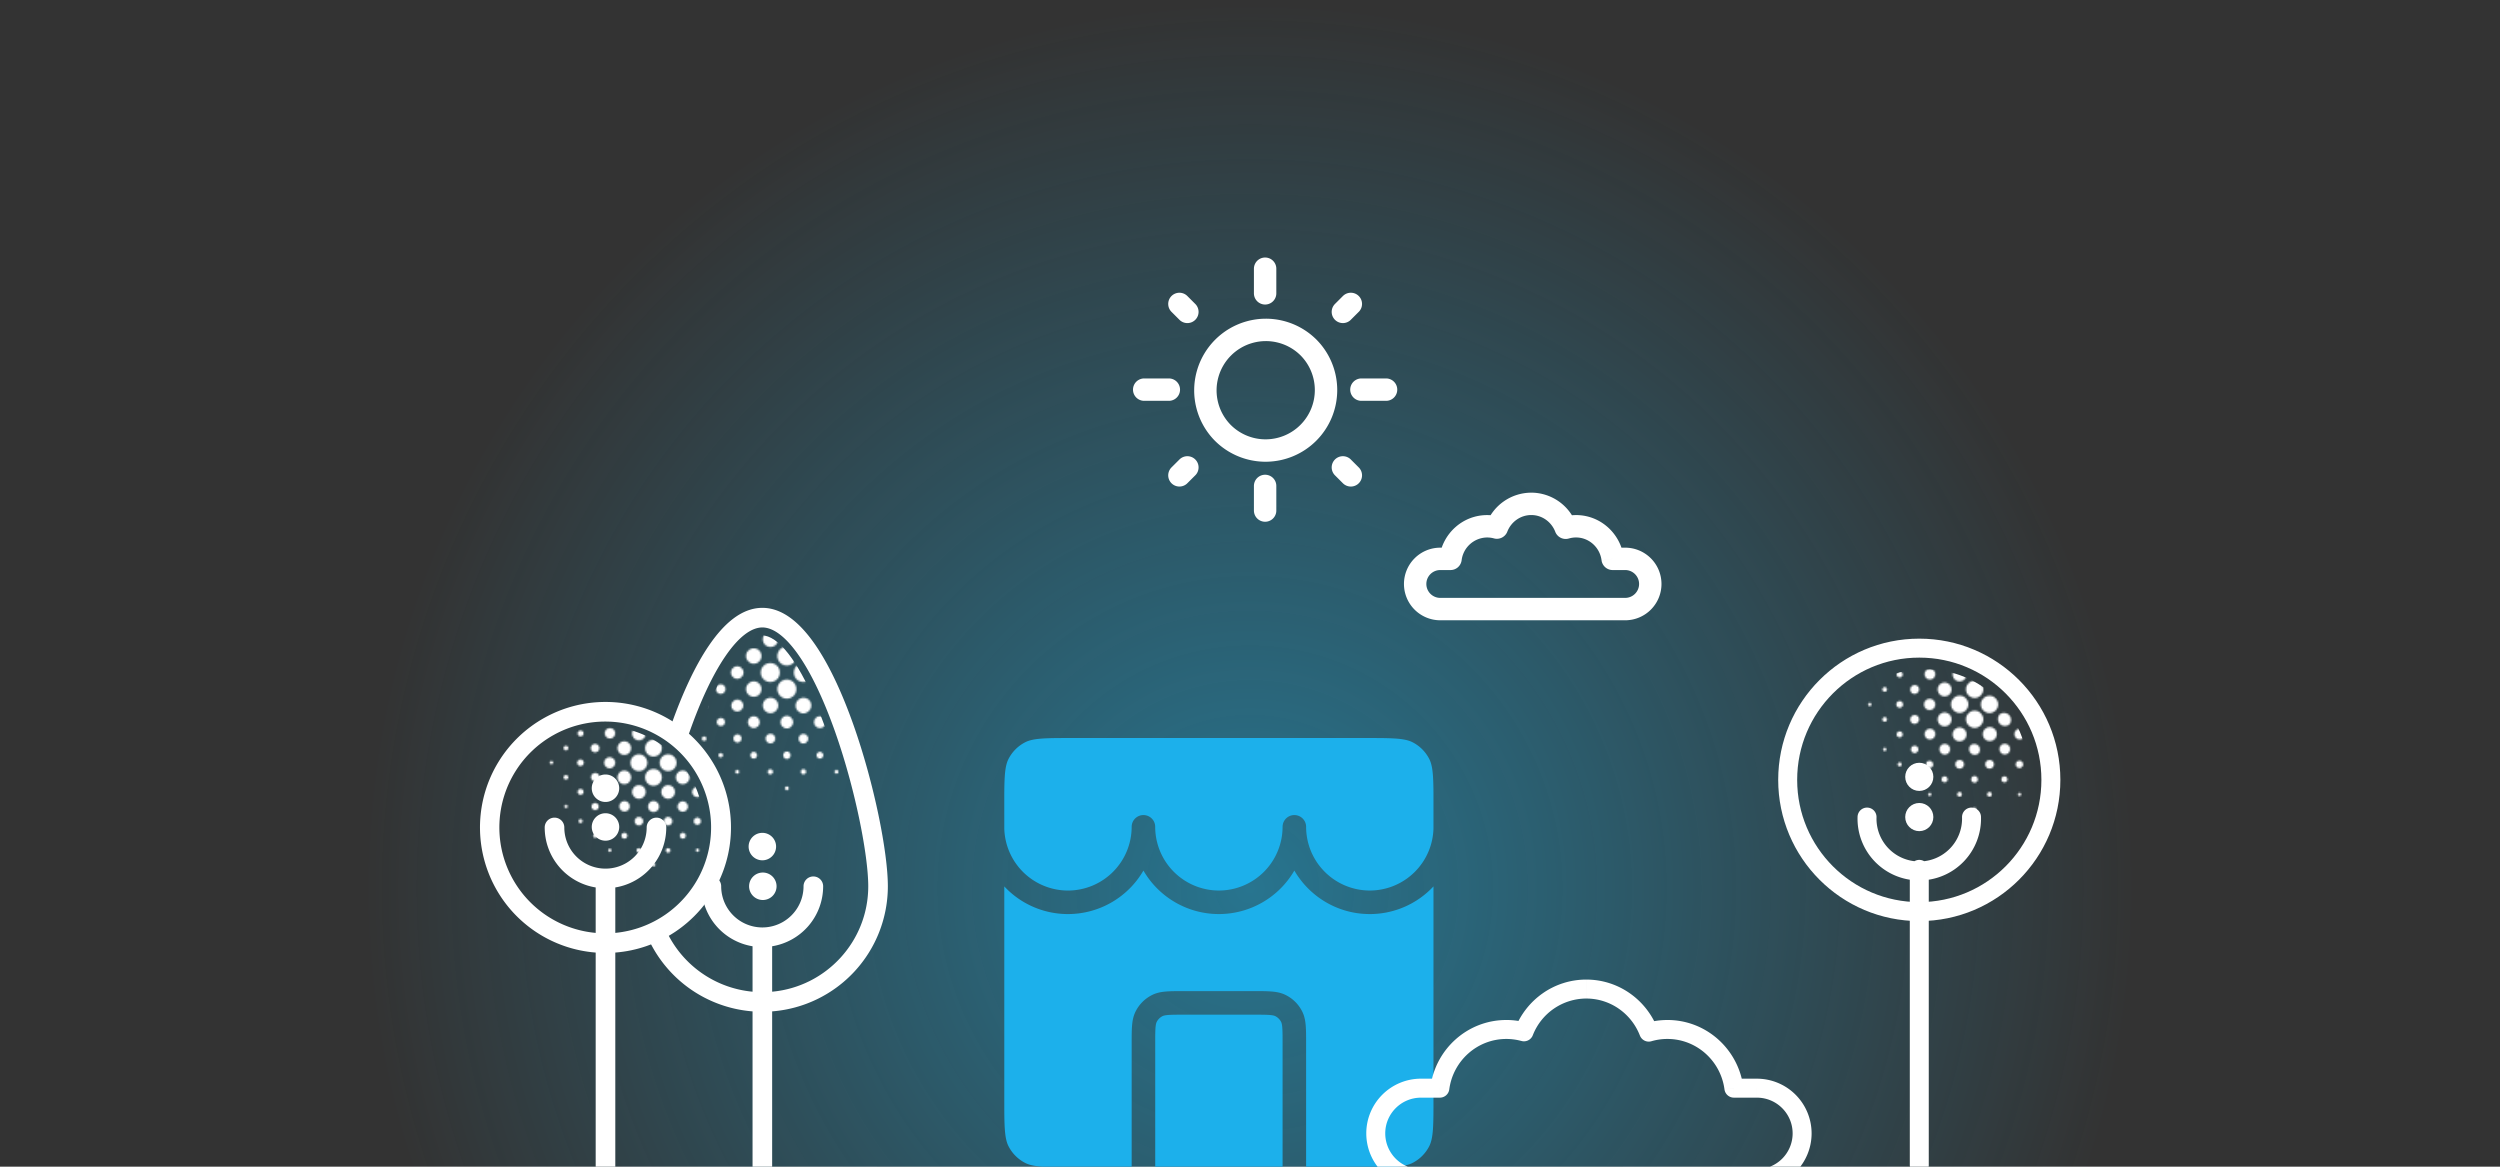 <svg xmlns="http://www.w3.org/2000/svg" fill="none" viewBox="0 0 1500 700">
  <rect x="0" y="0" width="1500" height="700" fill="#333333" stroke="none"/>
  <g clip-path="url(#clip0_433_2599)">
    <circle cx="750" cy="534" r="534" fill="url(#paint0_radial_433_2599)" opacity=".5"/>
    <ellipse cx="1151.57" cy="467.92" stroke="#fff" stroke-width="11.38" rx="78.96" ry="79.04"/>
    <ellipse cx="8.44" cy="8.45" fill="#fff" rx="8.44" ry="8.45" transform="matrix(1 0 0 -1 1143.13 498.69)"/>
    <ellipse cx="8.44" cy="8.45" fill="#fff" rx="8.44" ry="8.45" transform="matrix(1 0 0 -1 1143.13 474.56)"/>
    <path stroke="#fff" stroke-linecap="round" stroke-width="11.38" d="M1182.91 490.24a31.36 31.36 0 1 1-62.69 0m31.35 31.38V699"/>
    <mask id="mask0_433_2599" width="129" height="129" x="1120" y="358" maskUnits="userSpaceOnUse" style="mask-type:alpha">
      <path fill="#1CB6EB" d="M1131.55 450.36a1.02 1.02 0 1 0-1.44-1.45 1.02 1.02 0 0 0 1.44 1.45Zm9.12 9.13c.48-.48.48-1.25 0-1.73a1.21 1.21 0 0 0-1.72 0 1.23 1.23 0 0 0 0 1.73 1.2 1.2 0 0 0 1.72 0Zm8.99 8.99c.47-.48.47-1.25 0-1.72a1.22 1.22 0 0 0-1.73 0 1.23 1.23 0 0 0 0 1.72c.48.48 1.25.48 1.73 0Zm8.84 8.85c.4-.4.4-1.05 0-1.44a1.03 1.03 0 0 0-1.45 1.44c.4.4 1.05.4 1.45 0Zm-35.93-53.94a1.02 1.02 0 1 0-1.44-1.45 1.02 1.02 0 0 0 1.44 1.45Zm9.26 9.27a1.41 1.41 0 1 0-2-2 1.41 1.41 0 0 0 2 2Zm9.26 9.27a1.81 1.81 0 1 0-2.56-2.57 1.81 1.81 0 0 0 2.56 2.57Zm9.26 9.27a2.2 2.2 0 0 0 0-3.12 2.2 2.2 0 0 0-3.11 0 2.2 2.2 0 0 0 0 3.12 2.2 2.2 0 0 0 3.11 0Zm8.99 8.99a2.21 2.21 0 0 0-3.12-3.12 2.21 2.21 0 0 0 3.12 3.12Zm8.7 8.71a1.81 1.81 0 1 0-2.56-2.56 1.81 1.81 0 0 0 2.56 2.56Zm8.7 8.7a1.41 1.41 0 1 0-2-2 1.41 1.41 0 0 0 2 2Zm8.7 8.72a1.02 1.02 0 1 0-1.44-1.44 1.02 1.02 0 0 0 1.44 1.44Zm-53.61-71.64a1.41 1.41 0 1 0-2-2 1.41 1.41 0 0 0 2 2Zm9.4 9.41a2 2 0 1 0-2.84-2.85 2 2 0 0 0 2.84 2.85Zm9.4 9.41a2.6 2.6 0 1 0-3.67-3.68 2.6 2.6 0 1 0 3.67 3.68Zm9.4 9.4a3.2 3.2 0 1 0-4.5-4.51 3.2 3.2 0 0 0 4.5 4.52Zm8.99 9a3.2 3.2 0 1 0-4.52-4.52 3.2 3.2 0 0 0 4.52 4.52Zm8.56 8.57a2.6 2.6 0 1 0-3.68-3.67 2.6 2.6 0 0 0 3.68 3.67Zm8.56 8.57a2 2 0 1 0-2.84 0 2 2 0 0 0 2.84 0Zm8.56 8.56a1.41 1.41 0 1 0-2-2 1.41 1.41 0 0 0 2 2Zm-63.15-81.18a1.02 1.02 0 1 0-1.44-1.45 1.02 1.02 0 0 0 1.44 1.45Zm9.54 9.55a1.81 1.81 0 1 0-2.56-2.57 1.81 1.81 0 0 0 2.56 2.57Zm9.54 9.55a2.6 2.6 0 1 0-3.67-3.68 2.6 2.6 0 1 0 3.67 3.68Zm9.54 9.55a3.38 3.38 0 1 0-4.77-4.8 3.38 3.38 0 0 0 4.77 4.8Zm9.54 9.55a4.17 4.17 0 1 0-5.89-5.92 4.17 4.17 0 0 0 5.89 5.92Zm8.98 8.98a4.17 4.17 0 1 0-5.89-5.91 4.17 4.17 0 0 0 5.89 5.92Zm8.43 8.44a3.4 3.4 0 0 0-4.8-4.8 3.4 3.4 0 0 0 4.8 4.8Zm8.42 8.43a2.6 2.6 0 1 0-3.68-3.67 2.6 2.6 0 0 0 3.68 3.67Zm8.43 8.43c.7-.7.7-1.86 0-2.56a1.82 1.82 0 1 0 0 2.56Zm8.42 8.43c.4-.4.4-1.05 0-1.44a1.03 1.03 0 0 0-1.45 1.44c.4.4 1.05.4 1.45 0Zm-71.72-89.76c.48-.48.48-1.25 0-1.73a1.21 1.21 0 0 0-1.72 0 1.23 1.23 0 0 0 0 1.73 1.2 1.2 0 0 0 1.72 0Zm9.68 9.69a2.2 2.2 0 0 0 0-3.13 2.2 2.2 0 0 0-3.11 0 2.2 2.2 0 0 0 0 3.13 2.2 2.2 0 0 0 3.11 0Zm9.68 9.69a3.2 3.2 0 1 0-4.5-4.52 3.2 3.2 0 0 0 4.5 4.52Zm9.68 9.68a4.17 4.17 0 1 0-5.89-5.91 4.17 4.17 0 0 0 5.89 5.91Zm9.68 9.69a5.17 5.17 0 1 0-7.31-7.31 5.17 5.17 0 0 0 7.31 7.31Zm8.98 8.99a5.17 5.17 0 1 0-7.31-7.31 5.17 5.17 0 0 0 7.31 7.31Zm8.29 8.29a4.2 4.2 0 1 0-5.94-5.91 4.2 4.2 0 0 0 5.94 5.92Zm8.28 8.3a3.2 3.2 0 1 0-4.5-4.52 3.2 3.2 0 0 0 4.5 4.52Zm8.28 8.29a2.2 2.2 0 0 0 0-3.12 2.2 2.2 0 0 0-3.11 0 2.2 2.2 0 0 0 0 3.12 2.2 2.2 0 0 0 3.11 0Zm8.29 8.29c.47-.48.47-1.25 0-1.72a1.21 1.21 0 0 0-1.72 0 1.21 1.21 0 0 0 0 1.72 1.2 1.2 0 0 0 1.72 0Zm-71.85-89.9c.47-.48.47-1.25 0-1.73a1.23 1.23 0 0 0-1.73 0 1.23 1.23 0 0 0 0 1.73c.48.48 1.25.48 1.73 0Zm9.68 9.69a2.21 2.21 0 0 0-3.12-3.13 2.21 2.21 0 0 0 3.12 3.13Zm9.68 9.69a3.2 3.2 0 1 0-4.52-4.52 3.2 3.2 0 0 0 4.52 4.52Zm9.67 9.68a4.17 4.17 0 1 0-5.89-5.91 4.17 4.17 0 0 0 5.89 5.91Zm9.68 9.69a5.17 5.17 0 1 0-7.31-7.31 5.17 5.17 0 0 0 7.31 7.31Zm8.99 8.99a5.17 5.17 0 1 0-7.31-7.33 5.17 5.17 0 0 0 7.31 7.33Zm8.28 8.3a4.2 4.2 0 0 0-5.91-5.92 4.2 4.2 0 0 0 5.91 5.92Zm8.28 8.28a3.2 3.2 0 1 0-4.5-4.51 3.2 3.2 0 0 0 4.5 4.52Zm8.29 8.3a2.21 2.21 0 0 0-3.12-3.12 2.21 2.21 0 0 0 3.12 3.12Zm8.28 8.29c.48-.48.48-1.25 0-1.73a1.21 1.21 0 0 0-1.72 0 1.21 1.21 0 0 0 0 1.73 1.2 1.2 0 0 0 1.72 0Zm-71.99-90.04a1.03 1.03 0 1 0-1.45 0c.4.4 1.05.4 1.45 0Zm9.54 9.55a1.81 1.81 0 1 0-2.56-2.57 1.81 1.81 0 0 0 2.56 2.57Zm9.54 9.55a2.6 2.6 0 1 0-3.68-3.67 2.6 2.6 0 0 0 3.68 3.67Zm9.54 9.55a3.4 3.4 0 0 0-4.8-4.8 3.4 3.4 0 0 0 4.8 4.8Zm9.54 9.54a4.2 4.2 0 1 0-5.94-5.91 4.2 4.2 0 0 0 5.94 5.91Zm8.98 8.99a4.2 4.2 0 0 0-5.91-5.91 4.2 4.2 0 0 0 5.91 5.91Zm8.42 8.44a3.38 3.38 0 1 0-4.79 0 3.38 3.38 0 0 0 4.79 0Zm8.42 8.43a2.6 2.6 0 1 0-3.67-3.68 2.6 2.6 0 1 0 3.67 3.68Zm8.43 8.43a1.81 1.81 0 1 0-2.56-2.57 1.81 1.81 0 0 0 2.56 2.57Zm8.42 8.43a1.02 1.02 0 1 0-1.44-1.45 1.02 1.02 0 0 0 1.44 1.45Zm-62.59-80.63a1.41 1.41 0 1 0-2-2 1.41 1.41 0 0 0 2 2Zm9.4 9.41a2 2 0 1 0-2.84-2.85 2 2 0 0 0 2.84 2.85Zm9.4 9.41a2.6 2.6 0 1 0-3.68-3.67 2.6 2.6 0 0 0 3.68 3.67Zm9.4 9.41a3.2 3.2 0 1 0-4.5-4.52 3.2 3.2 0 0 0 4.5 4.52Zm8.98 8.99a3.2 3.2 0 1 0-4.5-4.52 3.2 3.2 0 0 0 4.5 4.52Zm8.56 8.57a2.6 2.6 0 1 0-3.67-3.68 2.6 2.6 0 1 0 3.67 3.68Zm8.57 8.57Zm8.56 8.57a1.41 1.41 0 1 0-2-2 1.41 1.41 0 0 0 2 2Zm-54.17-72.2A1.02 1.02 0 1 0 1184 359a1.02 1.02 0 0 0 1.44 1.45Zm9.26 9.27a1.41 1.41 0 1 0-2-2 1.41 1.41 0 0 0 2 2Zm9.27 9.27a1.82 1.82 0 1 0-2.57 0c.71.7 1.86.7 2.57 0Zm9.25 9.27a2.2 2.2 0 0 0 0-3.13 2.2 2.2 0 0 0-3.11 0 2.2 2.2 0 0 0 0 3.13 2.2 2.2 0 0 0 3.11 0Zm8.99 8.99a2.21 2.21 0 0 0-3.12-3.13 2.21 2.21 0 0 0 3.12 3.13Zm8.7 8.71a1.81 1.81 0 1 0-2.56-2.57 1.81 1.81 0 0 0 2.56 2.57Zm8.7 8.71a1.41 1.41 0 1 0-2-2 1.41 1.41 0 0 0 2 2Zm8.7 8.71a1.02 1.02 0 1 0-1.44-1.45 1.02 1.02 0 0 0 1.44 1.45Zm-35.92-53.94a1.03 1.03 0 1 0-1.45 0c.4.4 1.05.4 1.45 0Zm9.12 9.13c.47-.48.47-1.25 0-1.73a1.21 1.21 0 0 0-1.72 0 1.21 1.21 0 0 0 0 1.73 1.2 1.2 0 0 0 1.72 0Zm8.98 8.99c.48-.48.48-1.25 0-1.73a1.21 1.21 0 0 0-1.72 0 1.21 1.21 0 0 0 0 1.73 1.2 1.2 0 0 0 1.72 0Zm8.84 8.85a1.02 1.02 0 1 0-1.44-1.45 1.02 1.02 0 0 0 1.44 1.45Z"/>
    </mask>
    <g mask="url(#mask0_433_2599)">
      <ellipse cx="1155.13" cy="463.24" fill="#fff" rx="61.68" ry="61.74"/>
    </g>
    <g fill="#1CB0EB" clip-path="url(#clip1_433_2599)">
      <path d="M821.88 548.44c-19.3 0-36.2-10.5-45.27-26.1a52.37 52.37 0 0 1-45.27 26.1 52.36 52.36 0 0 1-45.28-26.1 52.36 52.36 0 0 1-45.27 26.1 52.23 52.23 0 0 1-38.22-16.6v127.25c0 15.75 0 23.65 2.52 28.6a22.96 22.96 0 0 0 10.1 10.1c4.95 2.52 12.85 2.52 28.6 2.52H679v-74.44c0-9.26 0-14.37 2.42-19.1a22.01 22.01 0 0 1 9.68-9.69c4.73-2.41 9.84-2.41 19.1-2.41h42.26c9.26 0 14.37 0 19.1 2.41a22 22 0 0 1 9.7 9.69c2.4 4.73 2.4 9.84 2.4 19.1v74.44h35.2c15.75 0 23.66 0 28.6-2.52a22.96 22.96 0 0 0 10.1-10.1c2.53-4.95 2.53-12.85 2.53-28.6V531.83a52.2 52.2 0 0 1-38.22 16.61h.02Z"/>
      <path d="M847.47 445.33c-4.95-2.52-12.85-2.52-28.6-2.52H643.8c-15.76 0-23.67 0-28.62 2.52a22.96 22.96 0 0 0-10.1 10.1c-2.52 4.94-2.52 12.86-2.52 28.61v12.07a38.26 38.26 0 0 0 38.22 38.22A38.26 38.26 0 0 0 679 496.1a7.06 7.06 0 1 1 14.12 0 38.26 38.26 0 0 0 38.22 38.22 38.26 38.26 0 0 0 38.21-38.22 7.05 7.05 0 1 1 14.12 0 38.26 38.26 0 0 0 38.21 38.22 38.26 38.26 0 0 0 38.22-38.22v-12.07c0-15.75 0-23.66-2.52-28.6a22.96 22.96 0 0 0-10.1-10.1l-.01-.01Zm-82.31 164.35c-1.72-.87-6.08-.87-12.7-.87h-42.25c-6.62 0-10.99 0-12.7.87a7.94 7.94 0 0 0-3.5 3.5c-.88 1.72-.88 6.09-.88 12.7v74.44h76.42v-74.43c0-6.62 0-10.99-.87-12.7a8 8 0 0 0-3.5-3.51h-.02Z"/>
    </g>
    <path fill="#fff" d="M863.92 652.9v5.69a5.69 5.69 0 0 0 5.64-4.95l-5.64-.75Zm50.45-33.8-1.5 5.49a5.7 5.7 0 0 0 6.8-3.4l-5.3-2.09Zm74.88.18-5.3 2.06a5.69 5.69 0 0 0 6.9 3.4l-1.6-5.46Zm51.09 33.62-5.65.74a5.7 5.7 0 0 0 5.65 4.95v-5.7Zm-170.78.74c2.27-17.13 16.78-30.27 34.23-30.27V612c-23.33 0-42.52 17.53-45.51 40.16l11.28 1.5Zm34.23-30.27c3.15 0 6.19.43 9.07 1.22l3.02-10.97a45.55 45.55 0 0 0-12.1-1.63v11.38Zm15.88-2.19a34.56 34.56 0 0 1 32.1-22.06v-11.38c-19.42 0-35.98 12.17-42.7 29.28l10.6 4.16Zm32.1-22.06c14.6 0 27.13 9.17 32.17 22.22l10.62-4.11c-6.67-17.22-23.28-29.49-42.78-29.49v11.38Zm39.08 25.62a34.25 34.25 0 0 1 9.62-1.37V612c-4.44 0-8.75.64-12.82 1.83l3.2 10.92Zm9.62-1.37c17.45 0 31.96 13.14 34.22 30.27l11.29-1.5c-3-22.62-22.18-40.15-45.51-40.15v11.38Zm39.87 35.22h13.78V647.2h-13.78v11.38Zm13.78 0c11.85 0 21.46 9.6 21.46 21.45h11.38a32.84 32.84 0 0 0-32.84-32.83v11.38Zm21.46 21.45a21.46 21.46 0 0 1-21.46 21.46v11.38a32.84 32.84 0 0 0 32.84-32.84h-11.38Zm-21.46 21.46H852.6v11.38h201.52V701.5Zm-201.52 0a21.46 21.46 0 0 1-21.45-21.46h-11.38a32.84 32.84 0 0 0 32.83 32.84V701.5Zm-21.45-21.46c0-11.85 9.6-21.45 21.45-21.45V647.2a32.84 32.84 0 0 0-32.83 32.83h11.38Zm21.45-21.45h11.32V647.2H852.6v11.38Z"/>
  </g>
  <path fill="#fff" fill-rule="evenodd" d="M363.3 432.94a63.53 63.53 0 0 0-5.89 126.8v-27.27a36.48 36.48 0 0 1-30.59-36 5.88 5.88 0 1 1 11.77 0 24.7 24.7 0 1 0 49.41 0 5.88 5.88 0 0 1 11.76 0 36.48 36.48 0 0 1-30.58 36v27.26a63.54 63.54 0 0 0-5.89-126.79Zm5.88 138.6a75.3 75.3 0 1 0-11.77 0V700a5.88 5.88 0 1 0 11.77 0V571.54Zm2.35-75.07a8.24 8.24 0 1 0-16.47 0 8.24 8.24 0 0 0 16.47 0Zm-8.24-31.77a8.24 8.24 0 1 1 0 16.48 8.24 8.24 0 0 1 0-16.48Z" clip-rule="evenodd"/>
  <path fill="#fff" fill-rule="evenodd" d="M411.18 446.68c.87-2.66 1.77-5.3 2.7-7.92 6.2-17.53 13.48-33.54 21.37-45.05 8.15-11.9 15.75-17.24 22.16-17.24 6.42 0 14 5.33 22.17 17.24 7.89 11.5 15.16 27.52 21.37 45.05 12.44 35.16 20 74.75 20 93 0 33.1-25.33 60.3-57.66 63.26v-27.26a36.48 36.48 0 0 0 30.6-36 5.88 5.88 0 0 0-11.77 0 24.7 24.7 0 1 1-49.41 0 5.88 5.88 0 0 0-8.8-5.1 66.2 66.2 0 0 1-2.97 5.16 36.48 36.48 0 0 0 30.59 35.94v27.26a63.58 63.58 0 0 1-53.6-40.92c-3.38 2-6.94 3.7-10.66 5.1a75.35 75.35 0 0 0 64.26 47.63V700a5.88 5.88 0 0 0 11.76 0v-93.17a75.3 75.3 0 0 0 69.42-75.07c0-20.08-7.99-61.08-20.67-96.92-6.36-17.97-14.04-35.06-22.76-47.78-8.45-12.33-19.12-22.35-31.87-22.35s-23.42 10.02-31.87 22.35c-8.72 12.71-16.4 29.81-22.75 47.78-.46 1.28-.9 2.57-1.35 3.87a68.52 68.52 0 0 1 9.74 7.97Zm46.23 76.85a8.24 8.24 0 1 1 0 16.47 8.24 8.24 0 0 1 0-16.47Zm8.24-15.3a8.24 8.24 0 1 0-16.47 0 8.24 8.24 0 0 0 16.47 0Z" clip-rule="evenodd"/>
  <mask id="mask1_433_2599" width="142" height="143" x="401" y="332" maskUnits="userSpaceOnUse" style="mask-type:alpha">
    <path fill="#1CB6EB" d="M413.38 434.1a1.13 1.13 0 1 0-1.6-1.6 1.13 1.13 0 0 0 1.6 1.6Zm10.07 10.07a1.34 1.34 0 1 0-1.9-1.9 1.34 1.34 0 0 0 1.9 1.9Zm9.93 9.93a1.34 1.34 0 1 0-1.9-1.9 1.34 1.34 0 0 0 1.9 1.9Zm9.77 9.76a1.13 1.13 0 1 0-1.6-1.6 1.13 1.13 0 0 0 1.6 1.6Zm-39.69-59.53a1.13 1.13 0 1 0-1.6-1.6 1.13 1.13 0 0 0 1.6 1.6Zm10.23 10.23a1.56 1.56 0 1 0-2.22-2.21 1.56 1.56 0 0 0 2.22 2.2Zm10.23 10.23a2 2 0 1 0-2.83-2.83 2 2 0 0 0 2.83 2.83Zm10.23 10.23a2.44 2.44 0 1 0-3.44-3.45 2.44 2.44 0 0 0 3.44 3.45Zm9.92 9.92a2.44 2.44 0 1 0-3.44-3.44 2.44 2.44 0 0 0 3.44 3.44Zm9.62 9.62a2 2 0 1 0-2.84-2.83 2 2 0 0 0 2.84 2.83Zm9.61 9.61a1.56 1.56 0 1 0-2.21-2.21 1.56 1.56 0 0 0 2.21 2.21Zm9.62 9.62a1.13 1.13 0 1 0-1.6-1.6 1.13 1.13 0 0 0 1.6 1.6Zm-59.23-79.08a1.56 1.56 0 1 0-2.22-2.2 1.56 1.56 0 0 0 2.22 2.2Zm10.38 10.39a2.22 2.22 0 1 0-3.14-3.14 2.22 2.22 0 0 0 3.14 3.14Zm10.39 10.38a2.87 2.87 0 1 0-4.06-4.06 2.87 2.87 0 0 0 4.06 4.06Zm10.38 10.39a3.53 3.53 0 1 0-4.99-4.99 3.53 3.53 0 0 0 5 4.99Zm9.93 9.93a3.53 3.53 0 1 0-4.99-5 3.53 3.53 0 0 0 4.99 5Zm9.45 9.45a2.87 2.87 0 1 0-4.05-4.06 2.87 2.87 0 0 0 4.05 4.06Zm9.47 9.46a2.22 2.22 0 1 0-3.14-3.14 2.22 2.22 0 0 0 3.14 3.14Zm9.45 9.46a1.56 1.56 0 1 0-2.2-2.21 1.56 1.56 0 0 0 2.2 2.21Zm-69.76-89.61a1.13 1.13 0 1 0-1.6-1.6 1.13 1.13 0 0 0 1.6 1.6Zm10.54 10.54a2 2 0 1 0-2.83-2.83 2 2 0 0 0 2.83 2.83Zm10.54 10.54a2.87 2.87 0 1 0-4.06-4.06 2.87 2.87 0 0 0 4.06 4.06ZM445 406.18a3.74 3.74 0 1 0-5.3-5.3 3.74 3.74 0 0 0 5.3 5.3Zm10.54 10.54a4.62 4.62 0 1 0-6.54-6.53 4.62 4.62 0 0 0 6.54 6.53Zm9.92 9.92a4.62 4.62 0 1 0-6.53-6.53 4.62 4.62 0 0 0 6.53 6.53Zm9.3 9.3a3.74 3.74 0 1 0-5.3-5.3 3.74 3.74 0 0 0 5.3 5.3Zm9.31 9.31a2.87 2.87 0 1 0-4.06-4.06 2.87 2.87 0 0 0 4.06 4.06Zm9.31 9.31a2 2 0 1 0-2.84-2.83 2 2 0 0 0 2.84 2.83Zm9.3 9.3a1.13 1.13 0 1 0-1.6-1.6 1.13 1.13 0 0 0 1.6 1.6Zm-79.23-99.07a1.34 1.34 0 1 0-1.9-1.9 1.34 1.34 0 0 0 1.9 1.9Zm10.7 10.69a2.44 2.44 0 1 0-3.44-3.44 2.44 2.44 0 0 0 3.44 3.44Zm10.69 10.7a3.53 3.53 0 1 0-4.99-5 3.53 3.53 0 0 0 5 5Zm10.7 10.69a4.62 4.62 0 1 0-6.54-6.53 4.62 4.62 0 0 0 6.54 6.53Zm10.69 10.69a5.7 5.7 0 1 0-8.07-8.07 5.7 5.7 0 0 0 8.07 8.07Zm9.92 9.93a5.7 5.7 0 1 0-8.07-8.07 5.7 5.7 0 0 0 8.07 8.07Zm9.15 9.15a4.62 4.62 0 1 0-6.53-6.53 4.62 4.62 0 0 0 6.54 6.53Zm9.16 9.16a3.53 3.53 0 1 0-4.99-5 3.53 3.53 0 0 0 4.99 5Zm9.14 9.14a2.44 2.44 0 1 0-3.44-3.44 2.44 2.44 0 0 0 3.45 3.44Zm9.16 9.16a1.34 1.34 0 1 0-1.9-1.9 1.34 1.34 0 0 0 1.9 1.9Zm-79.38-99.23a1.35 1.35 0 1 0-1.9-1.9 1.35 1.35 0 0 0 1.9 1.9Zm10.69 10.69a2.44 2.44 0 1 0-3.44-3.44 2.44 2.44 0 0 0 3.44 3.44Zm10.7 10.69a3.53 3.53 0 1 0-5-4.98 3.53 3.53 0 0 0 5 4.99Zm10.69 10.7a4.62 4.62 0 1 0-6.53-6.53 4.62 4.62 0 0 0 6.53 6.53Zm10.69 10.69a5.7 5.7 0 1 0-8.07-8.07 5.7 5.7 0 0 0 8.07 8.07Zm9.93 9.92a5.7 5.7 0 1 0-8.08-8.07 5.7 5.7 0 0 0 8.08 8.07Zm9.15 9.16a4.62 4.62 0 1 0-6.53-6.53 4.62 4.62 0 0 0 6.53 6.53Zm9.15 9.15a3.53 3.53 0 1 0-4.98-4.99 3.53 3.53 0 0 0 4.98 4.99Zm9.15 9.15a2.44 2.44 0 1 0-3.44-3.45 2.44 2.44 0 0 0 3.44 3.45Zm9.15 9.15a1.34 1.34 0 1 0-1.9-1.9 1.34 1.34 0 0 0 1.9 1.9Zm-79.53-99.37a1.13 1.13 0 1 0-1.6-1.6 1.13 1.13 0 0 0 1.6 1.6Zm10.54 10.53a2 2 0 1 0-2.83-2.83 2 2 0 0 0 2.83 2.83Zm10.53 10.54a2.87 2.87 0 1 0-4.05-4.06 2.87 2.87 0 0 0 4.05 4.06Zm10.54 10.53a3.74 3.74 0 1 0-5.3-5.29 3.74 3.74 0 0 0 5.3 5.3Zm10.54 10.55a4.62 4.62 0 1 0-6.53-6.53 4.62 4.62 0 0 0 6.54 6.53Zm9.93 9.92a4.62 4.62 0 1 0-6.53-6.53 4.62 4.62 0 0 0 6.53 6.53Zm9.3 9.31a3.74 3.74 0 1 0-5.29-5.3 3.74 3.74 0 0 0 5.3 5.3Zm9.31 9.3a2.87 2.87 0 1 0-4.06-4.06 2.87 2.87 0 0 0 4.06 4.06Zm9.31 9.31a2 2 0 1 0-2.83-2.83 2 2 0 0 0 2.83 2.83Zm9.3 9.31a1.13 1.13 0 1 0-1.6-1.6 1.13 1.13 0 0 0 1.6 1.6Zm-69.15-89a1.56 1.56 0 1 0-2.21-2.21 1.56 1.56 0 0 0 2.21 2.2Zm10.39 10.39a2.22 2.22 0 1 0-3.14-3.14 2.22 2.22 0 0 0 3.14 3.13Zm10.38 10.38a2.87 2.87 0 1 0-4.06-4.06 2.87 2.87 0 0 0 4.06 4.06Zm10.39 10.38a3.53 3.53 0 1 0-4.99-4.98 3.53 3.53 0 0 0 4.99 4.99Zm9.92 9.93a3.53 3.53 0 1 0-4.98-5 3.53 3.53 0 0 0 4.98 5Zm9.46 9.46a2.87 2.87 0 1 0-4.06-4.06 2.87 2.87 0 0 0 4.06 4.06Zm9.46 9.46a2.22 2.22 0 1 0-3.14-3.14 2.22 2.22 0 0 0 3.14 3.14Zm9.46 9.46a1.56 1.56 0 1 0-2.21-2.21 1.56 1.56 0 0 0 2.2 2.2Zm-59.84-79.69a1.13 1.13 0 1 0-1.6-1.6 1.13 1.13 0 0 0 1.6 1.6Zm10.22 10.23a1.56 1.56 0 1 0-2.2-2.21 1.56 1.56 0 0 0 2.2 2.2Zm10.24 10.23a2 2 0 1 0-2.83-2.83 2 2 0 0 0 2.83 2.83Zm10.22 10.23a2.44 2.44 0 1 0-3.44-3.44 2.44 2.44 0 0 0 3.45 3.44Zm9.93 9.92a2.44 2.44 0 1 0-3.44-3.44 2.44 2.44 0 0 0 3.44 3.44Zm9.62 9.62a2 2 0 1 0-2.83-2.83 2 2 0 0 0 2.83 2.83Zm9.61 9.61a1.56 1.56 0 1 0-2.21-2.2 1.56 1.56 0 0 0 2.2 2.2Zm9.62 9.62a1.13 1.13 0 1 0-1.6-1.6 1.13 1.13 0 0 0 1.6 1.6Zm-39.7-59.53a1.13 1.13 0 1 0-1.6-1.6 1.13 1.13 0 0 0 1.6 1.6Zm10.08 10.07a1.35 1.35 0 1 0-1.9-1.9 1.35 1.35 0 0 0 1.9 1.9Zm9.92 9.92a1.34 1.34 0 1 0-1.9-1.9 1.34 1.34 0 0 0 1.9 1.9Zm9.77 9.77a1.13 1.13 0 1 0-1.6-1.6 1.13 1.13 0 0 0 1.6 1.6Z"/>
  </mask>
  <g mask="url(#mask1_433_2599)">
    <path fill="#fff" d="M512.12 497.65c0 33.24-29.75 40.93-63 40.93-33.24 0-41.7-24.16-41.7-57.4 8.82-35.3 28.23-100 49.4-100 21.18 0 45.3 65.29 55.3 116.47Z"/>
  </g>
  <mask id="mask2_433_2599" width="126" height="125" x="329" y="395" maskUnits="userSpaceOnUse" style="mask-type:alpha">
    <path fill="#1CB6EB" d="M340.23 484.65a1 1 0 1 0-1.4-1.41 1 1 0 0 0 1.4 1.4Zm8.9 8.9a1.19 1.19 0 1 0-1.68-1.68 1.19 1.19 0 0 0 1.68 1.68Zm8.77 8.76a1.19 1.19 0 1 0-1.69-1.68 1.19 1.19 0 0 0 1.69 1.68Zm8.63 8.63a1 1 0 1 0-1.42-1.4 1 1 0 0 0 1.42 1.4Zm-35.06-52.59a1 1 0 1 0-1.41-1.4 1 1 0 0 0 1.4 1.4Zm9.03 9.04a1.38 1.38 0 1 0-1.95-1.95 1.38 1.38 0 0 0 1.95 1.95Zm9.04 9.04a1.77 1.77 0 1 0-2.5-2.5 1.77 1.77 0 0 0 2.5 2.5Zm9.04 9.03a2.15 2.15 0 1 0-3.04-3.04 2.15 2.15 0 0 0 3.04 3.04Zm8.76 8.77a2.15 2.15 0 1 0-3.04-3.05 2.15 2.15 0 0 0 3.04 3.05Zm8.5 8.49a1.77 1.77 0 1 0-2.5-2.5 1.77 1.77 0 0 0 2.5 2.5Zm8.49 8.49a1.38 1.38 0 1 0-1.96-1.95 1.38 1.38 0 0 0 1.96 1.95Zm8.49 8.49a1 1 0 1 0-1.41-1.4 1 1 0 0 0 1.41 1.4Zm-52.32-69.84a1.38 1.38 0 1 0-1.95-1.95 1.38 1.38 0 0 0 1.95 1.95Zm9.18 9.17a1.96 1.96 0 1 0-2.78-2.77 1.96 1.96 0 0 0 2.78 2.77Zm9.17 9.17a2.54 2.54 0 1 0-3.59-3.58 2.54 2.54 0 0 0 3.59 3.58Zm9.17 9.18a3.12 3.12 0 1 0-4.4-4.4 3.12 3.12 0 0 0 4.4 4.4Zm8.77 8.76a3.12 3.12 0 1 0-4.41-4.4 3.12 3.12 0 0 0 4.41 4.4Zm8.35 8.36a2.53 2.53 0 1 0-3.58-3.59 2.53 2.53 0 0 0 3.58 3.59Zm8.36 8.36a1.96 1.96 0 1 0-2.77-2.77 1.96 1.96 0 0 0 2.77 2.77Zm8.36 8.35a1.38 1.38 0 1 0-1.96-1.95 1.38 1.38 0 0 0 1.96 1.95Zm-61.63-79.15a1 1 0 1 0-1.4-1.41 1 1 0 0 0 1.4 1.4Zm9.31 9.31a1.77 1.77 0 1 0-2.5-2.5 1.77 1.77 0 0 0 2.5 2.5Zm9.31 9.31a2.54 2.54 0 1 0-3.59-3.6 2.54 2.54 0 0 0 3.59 3.6Zm9.31 9.31a3.3 3.3 0 1 0-4.68-4.68 3.3 3.3 0 0 0 4.68 4.68Zm9.31 9.31a4.08 4.08 0 1 0-5.77-5.77 4.08 4.08 0 0 0 5.77 5.77Zm8.77 8.76a4.08 4.08 0 1 0-5.77-5.77 4.08 4.08 0 0 0 5.77 5.77Zm8.21 8.22a3.3 3.3 0 1 0-4.67-4.68 3.3 3.3 0 0 0 4.68 4.68Zm8.23 8.22a2.54 2.54 0 1 0-3.6-3.59 2.54 2.54 0 0 0 3.6 3.59Zm8.22 8.22a1.77 1.77 0 1 0-2.5-2.5 1.77 1.77 0 0 0 2.5 2.5Zm8.22 8.22a1 1 0 1 0-1.41-1.4 1 1 0 0 0 1.4 1.4Zm-69.99-87.51a1.19 1.19 0 1 0-1.68-1.68 1.19 1.19 0 0 0 1.68 1.68Zm9.45 9.44a2.15 2.15 0 1 0-3.04-3.04 2.15 2.15 0 0 0 3.04 3.04Zm9.44 9.45a3.12 3.12 0 1 0-4.4-4.4 3.12 3.12 0 0 0 4.4 4.4Zm9.45 9.45a4.08 4.08 0 1 0-5.77-5.77 4.08 4.08 0 0 0 5.77 5.77Zm9.45 9.44a5.04 5.04 0 1 0-7.13-7.13 5.04 5.04 0 0 0 7.13 7.13Zm8.76 8.77a5.04 5.04 0 1 0-7.13-7.13 5.04 5.04 0 0 0 7.13 7.13Zm8.09 8.08a4.08 4.08 0 1 0-5.77-5.77 4.08 4.08 0 0 0 5.77 5.77Zm8.08 8.08a3.11 3.11 0 1 0-4.4-4.4 3.11 3.11 0 0 0 4.4 4.4Zm8.08 8.09a2.15 2.15 0 1 0-3.04-3.05 2.15 2.15 0 0 0 3.04 3.05Zm8.09 8.08a1.19 1.19 0 1 0-1.68-1.68 1.19 1.19 0 0 0 1.68 1.68Zm-70.12-87.65a1.19 1.19 0 1 0-1.69-1.68 1.19 1.19 0 0 0 1.69 1.68Zm9.44 9.44a2.15 2.15 0 1 0-3.04-3.04 2.15 2.15 0 0 0 3.04 3.05Zm9.45 9.46a3.12 3.12 0 1 0-4.41-4.41 3.12 3.12 0 0 0 4.41 4.4Zm9.45 9.44a4.08 4.08 0 1 0-5.77-5.77 4.08 4.08 0 0 0 5.77 5.77Zm9.44 9.45a5.04 5.04 0 1 0-7.13-7.13 5.04 5.04 0 0 0 7.13 7.13Zm8.77 8.76a5.04 5.04 0 1 0-7.14-7.13 5.04 5.04 0 0 0 7.14 7.13Zm8.08 8.09a4.08 4.08 0 1 0-5.77-5.77 4.08 4.08 0 0 0 5.77 5.77Zm8.09 8.08a3.11 3.11 0 1 0-4.4-4.4 3.11 3.11 0 0 0 4.4 4.4Zm8.08 8.08a2.15 2.15 0 1 0-3.05-3.04 2.15 2.15 0 0 0 3.05 3.04Zm8.08 8.09a1.19 1.19 0 1 0-1.68-1.68 1.19 1.19 0 0 0 1.68 1.68Zm-70.25-87.79a1 1 0 1 0-1.42-1.4 1 1 0 0 0 1.42 1.4Zm9.31 9.31a1.77 1.77 0 1 0-2.5-2.5 1.77 1.77 0 0 0 2.5 2.5Zm9.3 9.31a2.53 2.53 0 1 0-3.58-3.59 2.53 2.53 0 0 0 3.58 3.59Zm9.31 9.31a3.3 3.3 0 1 0-4.67-4.68 3.3 3.3 0 0 0 4.68 4.68Zm9.32 9.31a4.08 4.08 0 1 0-5.77-5.77 4.08 4.08 0 0 0 5.77 5.77Zm8.76 8.77a4.08 4.08 0 1 0-5.77-5.77 4.08 4.08 0 0 0 5.77 5.77Zm8.22 8.22a3.3 3.3 0 1 0-4.68-4.68 3.3 3.3 0 0 0 4.68 4.68Zm8.22 8.21a2.54 2.54 0 1 0-3.59-3.58 2.54 2.54 0 0 0 3.59 3.58Zm8.23 8.23a1.77 1.77 0 1 0-2.5-2.5 1.77 1.77 0 0 0 2.5 2.5Zm8.21 8.22a1 1 0 1 0-1.4-1.41 1 1 0 0 0 1.4 1.4Zm-61.08-78.62a1.38 1.38 0 1 0-1.95-1.95 1.38 1.38 0 0 0 1.95 1.95Zm9.17 9.17a1.96 1.96 0 1 0-2.77-2.76 1.96 1.96 0 0 0 2.77 2.77Zm9.18 9.18a2.53 2.53 0 1 0-3.59-3.59 2.53 2.53 0 0 0 3.59 3.59Zm9.17 9.18a3.12 3.12 0 1 0-4.4-4.41 3.12 3.12 0 0 0 4.4 4.4Zm8.77 8.76a3.12 3.12 0 1 0-4.41-4.4 3.12 3.12 0 0 0 4.4 4.4Zm8.35 8.36a2.54 2.54 0 1 0-3.59-3.6 2.54 2.54 0 0 0 3.59 3.6Zm8.36 8.35a1.96 1.96 0 1 0-2.78-2.77 1.96 1.96 0 0 0 2.78 2.77Zm8.35 8.36a1.38 1.38 0 1 0-1.95-1.95 1.38 1.38 0 0 0 1.95 1.95ZM392.82 397a1 1 0 1 0-1.41-1.41 1 1 0 0 0 1.41 1.4Zm9.04 9.03a1.38 1.38 0 1 0-1.95-1.95 1.38 1.38 0 0 0 1.95 1.95Zm9.04 9.04a1.77 1.77 0 1 0-2.5-2.5 1.77 1.77 0 0 0 2.5 2.5Zm9.03 9.03a2.15 2.15 0 1 0-3.04-3.04 2.15 2.15 0 0 0 3.04 3.05Zm8.77 8.77a2.15 2.15 0 1 0-3.05-3.04 2.15 2.15 0 0 0 3.05 3.04Zm8.5 8.5a1.77 1.77 0 1 0-2.5-2.5 1.77 1.77 0 0 0 2.5 2.5Zm8.48 8.49a1.38 1.38 0 1 0-1.95-1.95 1.38 1.38 0 0 0 1.95 1.95Zm8.5 8.49a1 1 0 1 0-1.41-1.4 1 1 0 0 0 1.4 1.4Zm-35.06-52.59a1 1 0 1 0-1.41-1.4 1 1 0 0 0 1.4 1.4Zm8.9 8.9a1.19 1.19 0 1 0-1.68-1.68 1.19 1.19 0 0 0 1.68 1.68Zm8.76 8.77a1.19 1.19 0 1 0-1.68-1.68 1.19 1.19 0 0 0 1.68 1.68Zm8.63 8.63a1 1 0 1 0-1.4-1.41 1 1 0 0 0 1.4 1.4Z"/>
  </mask>
  <g mask="url(#mask2_433_2599)">
    <circle cx="362.07" cy="496.03" r="60.19" fill="#fff"/>
  </g>
  <path fill="#fff" d="M870.3 335.31v6.72c3.38 0 6.23-2.5 6.67-5.84l-6.67-.88Zm27.83-18.76-1.8 6.48c3.33.92 6.8-.82 8.06-4.03l-6.26-2.45Zm41.3.1-6.28 2.42a6.72 6.72 0 0 0 8.17 4.03l-1.9-6.45Zm28.17 18.66-6.67.88a6.72 6.72 0 0 0 6.67 5.84v-6.72Zm-90.63.88a15.58 15.58 0 0 1 15.32-13.7v-13.44c-14.75 0-26.77 11.14-28.65 25.39l13.33 1.75Zm15.32-13.7c1.4 0 2.76.18 4.05.54l3.58-12.95c-2.44-.68-5-1.03-7.63-1.03v13.43Zm12.1-3.5c2.3-5.9 7.92-9.97 14.37-9.97V295.6a28.92 28.92 0 0 0-26.9 18.52L904.4 319Zm14.37-9.97c6.47 0 12.1 4.1 14.4 10.05l12.53-4.83a28.92 28.92 0 0 0-26.94-18.65v13.43Zm22.56 14.08c1.36-.4 2.8-.62 4.29-.62v-13.43c-2.8 0-5.51.4-8.09 1.16l3.8 12.89Zm4.29-.62c7.74 0 14.3 5.88 15.32 13.7l13.33-1.74c-1.88-14.25-13.9-25.4-28.65-25.4v13.44Zm21.99 19.55h7.5V328.6h-7.5v13.43Zm7.5 0a8.35 8.35 0 0 1 8.35 8.35h13.44a21.79 21.79 0 0 0-21.8-21.78v13.43Zm8.35 8.35a8.35 8.35 0 0 1-8.35 8.35v13.44a21.79 21.79 0 0 0 21.79-21.79h-13.44Zm-8.35 8.35H864.16v13.44H975.1v-13.44Zm-110.94 0a8.35 8.35 0 0 1-8.35-8.35h-13.43a21.79 21.79 0 0 0 21.78 21.79v-13.44Zm-8.35-8.35a8.35 8.35 0 0 1 8.35-8.35V328.6a21.79 21.79 0 0 0-21.78 21.78h13.43Zm8.35-8.35h6.14V328.6h-6.14v13.43Z"/>
  <path stroke="#fff" stroke-linecap="round" stroke-linejoin="round" stroke-width="13.44" d="M784.73 208.13a36.28 36.28 0 1 1-51.31 51.3 36.28 36.28 0 0 1 51.3-51.3M759.07 176v-14.77m0 145.1v-14.77m46.66-104.43 4.77-4.77M707.65 285.2l4.77-4.76m104.43-46.66h14.78m-145.11 0h14.78m104.43 46.66 4.77 4.77M707.65 182.36l4.77 4.77"/>
  <defs>
    <clipPath id="clip0_433_2599">
      <path fill="#fff" d="M216 0h1068v700H216z"/>
    </clipPath>
    <clipPath id="clip1_433_2599">
      <path fill="#fff" d="M602.57 442.8h257.51v257.52h-257.5z"/>
    </clipPath>
    <radialGradient id="paint0_radial_433_2599" cx="0" cy="0" r="1" gradientTransform="rotate(90 108 642) scale(533.997)" gradientUnits="userSpaceOnUse">
      <stop stop-color="#1CB6EB"/>
      <stop offset="1" stop-color="#1CB6EB" stop-opacity="0"/>
    </radialGradient>
  </defs>
</svg>
